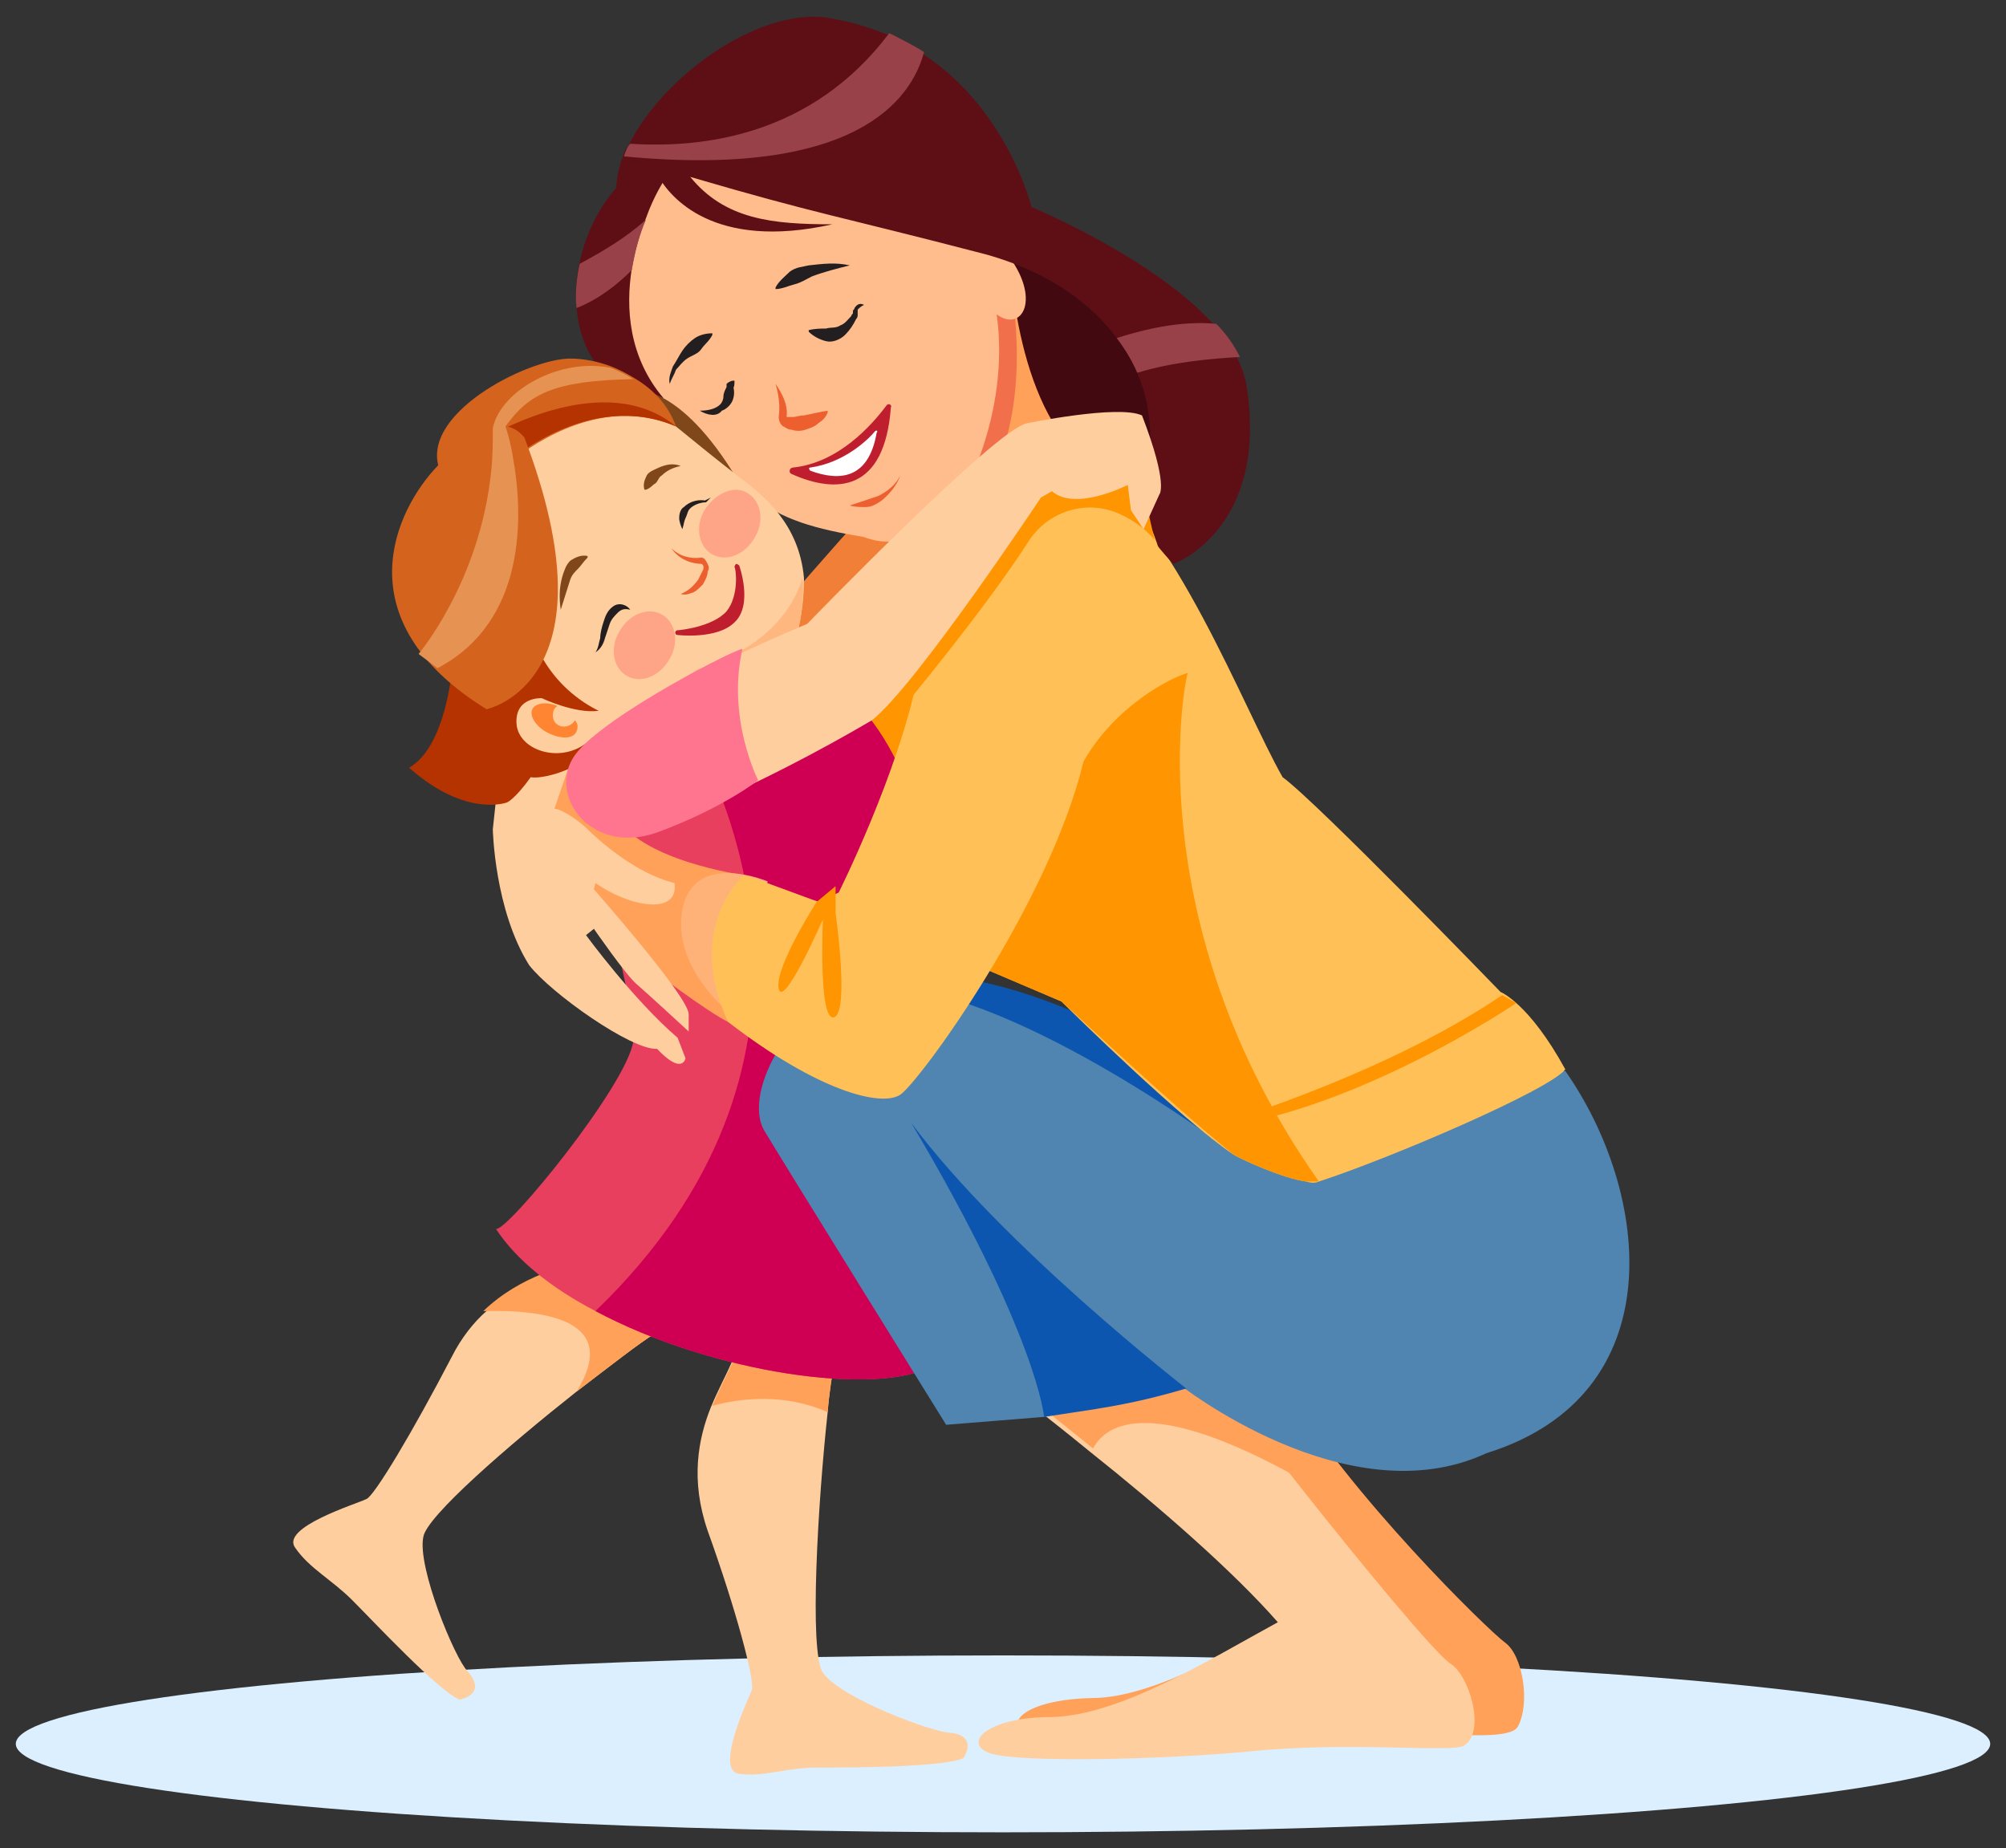 <?xml version="1.0" encoding="utf-8"?>
<!-- Generator: Adobe Illustrator 22.1.0, SVG Export Plug-In . SVG Version: 6.00 Build 0)  -->
<svg version="1.1" id="Capa_1" xmlns="http://www.w3.org/2000/svg" xmlns:xlink="http://www.w3.org/1999/xlink" x="0px" y="0px"
	 viewBox="0 0 127 117" style="enable-background:new 0 0 127 117;" xml:space="preserve">
<rect x="0" y="0" width="127" height="117" fill="#333333" stroke="none"/>
<style type="text/css">
	.st0{fill:#DBEFFF;}
	.st1{fill:#0C56B0;}
	.st2{fill:#F27F38;}
	.st3{fill:#FF9500;}
	.st4{fill:#FFCE9E;}
	.st5{fill:#FFA159;}
	.st6{fill:#E83F5F;}
	.st7{fill:#CF0053;}
	.st8{fill:#4F85B0;}
	.st9{fill:#FFC157;}
	.st10{fill:#420A10;}
	.st11{fill:#F26F4B;}
	.st12{fill:#FFBC8C;}
	.st13{fill:#5E0F16;}
	.st14{fill:#BE1E2D;}
	.st15{fill:#FFB278;}
	.st16{fill:#80471B;}
	.st17{fill:#FFA587;}
	.st18{fill:#FFB780;}
	.st19{fill:#B53300;}
	.st20{fill:#D4631E;}
	.st21{fill:#E69253;}
	.st22{fill:#231F20;}
	.st23{fill:#ED5F2F;}
	.st24{fill:#FF8533;}
	.st25{fill:#994149;}
	.st26{fill:#FFFFFF;}
	.st27{fill:#FF7590;}
</style>
<g>
	<ellipse class="st0" cx="63.5" cy="110.4" rx="62.5" ry="5.6"/>
	<g>
		<g>
			<path class="st1" d="M49.3,69.1c0,0,1.9-4.5,5.4-6.6c3.5-2.1,11.7,0.3,16.7,3.3c5,3,10,9.6,10,9.6S57.8,74.6,49.3,69.1z"/>
			<path class="st2" d="M62.6,24.9c0,0,5.7-1.6,7.2-1c2,4.3,1.5,4.9,1.5,4.9L70.5,31l-0.9-1.1l-0.3-1.6c0,0-3.2,2-4.8,0.7
				c-0.7,0.4-0.7,0.4-0.7,0.4s-6.9,12.5-9.6,14.8c-6.5,4.5-14.9,8.9-16.4,8.2c-1.5-0.7-4.6-3.5,0.2-7.1c4.8-3.6,11.6-7,11.6-7
				S60.6,25.4,62.6,24.9z"/>
			<path class="st3" d="M56.5,32.5c0,0-2.4,17.6-1.8,20.2C55.3,55.3,65.9,37.7,56.5,32.5z"/>
			<path class="st4" d="M53.3,68.6c0,0-8.7,13.9-11.8,15.8c-1,0.6-2.9,2.1-5,3.7c-4.3,3.4-9.5,7.9-9.7,9.2c-0.4,1.9,2,7.7,2.8,8.5
				c0.7,0.8,0.7,1.5-0.5,1.8c-1.3-0.5-5.5-5-6.8-6.3c-1.3-1.3-2.7-2-3.6-3.3c-1-1.3,3.9-2.8,4.5-3.1c0.5-0.2,2.9-4.2,5.4-9
				c0.6-1.2,1.4-2.2,2.2-2.9c2.4-2.3,5.2-2.8,6.6-3.4C39,79,46,63.8,46,63.8L53.3,68.6z"/>
			<path class="st5" d="M53.3,68.6c0,0-8.7,13.9-11.8,15.8c-1,0.6-2.9,2.1-5,3.7c2.8-4.5-1.9-5.2-5.9-5.1c2.4-2.3,5.2-2.8,6.6-3.4
				C39,79,46,63.8,46,63.8L53.3,68.6z"/>
			<path class="st4" d="M61,111.3c-1.3,0.6-7.4,0.6-9.3,0.6c-1.9,0-3.3,0.6-4.9,0.4c-1.6-0.2,0.6-4.8,0.8-5.3
				c0.2-0.6-1-5.1-2.8-10.1c-1.1-3.2-0.6-5.8,0.2-7.8c0.5-1.2,1-2.1,1.3-2.8c0.3-0.6,0.2-2.8,0-5.5C46,75.1,45,67.3,45,67.3h8.7
				c0,0-0.2,9-0.5,14.8c-0.1,1.8-0.3,3.3-0.4,4.2c-0.1,0.7-0.3,1.8-0.4,3.1c-0.6,5.5-1.2,15.2-0.3,16.5c1.1,1.6,7,3.8,8.1,3.8
				C61.1,109.8,61.6,110.3,61,111.3z"/>
			<path class="st5" d="M53.2,82.1c-0.1,1.8-0.3,3.3-0.4,4.2c-0.1,0.7-0.3,1.8-0.4,3.1c-2.7-1.2-5.5-0.9-7.3-0.4
				c0.5-1.2,1-2.1,1.3-2.8c0.3-0.6,0.2-2.8,0-5.5l6.4,0.5C52.8,81.2,52.9,81.6,53.2,82.1z"/>
			<path class="st6" d="M59.2,86.4c-3.6,2.1-14.2,0.5-21.5-3.4c-2.7-1.4-5-3.2-6.3-5.2c0.7,0.2,8.3-9.1,8.7-11.9
				c0.2-2.7-3.6-15.2-3.6-15.2l3.6-2.9c1.3-0.7,2.4-1.3,3.5-1.8c6.4-2.9,9.7-2.4,9.7-2.4C62.8,51.9,58.3,72.2,59.2,86.4z"/>
			<path class="st7" d="M59.2,86.4c-3.6,2.1-14.2,0.5-21.5-3.4c16.2-15.6,8.5-32.4,5.9-37c6.4-2.9,9.7-2.4,9.7-2.4
				C62.8,51.9,58.3,72.2,59.2,86.4z"/>
			<path class="st5" d="M61,82.6c0,0,16.2,11.6,22.4,18.9c-4.4,2.4-10.1,6-14.3,6c-4.3,0.1-5.7,1.7-3.9,2.3
				c1.8,0.6,9.3,0.5,14.7-0.3c5.4-0.8,15.4,1.3,16.2-0.2c0.8-1.5,0.3-4.5-0.8-5.3c-1.1-0.8-9.9-9.4-14-16.3
				C77.2,80.9,61,82.6,61,82.6z"/>
			<path class="st4" d="M92.7,110.5c-0.7,0.5-7.2-0.3-13.8,0.4c-5.4,0.5-14.4,0.7-16.2,0.1c-1.8-0.6-0.3-2.3,3.9-2.3
				c4.3-0.1,9.9-3.6,14.3-6c-2.8-3.2-7.5-7.3-11.9-10.8c-5.5-4.5-10.6-8.1-10.6-8.1s16.2-1.7,20.3,5.2c0.9,1.5,2,3.1,3.2,4.6
				c4.4,5.6,9,11.1,9.9,11.7C93,106,94.1,109.6,92.7,110.5z"/>
			<path class="st5" d="M82.1,93.5c-9-5-12-3.5-12.9-1.8c-5.5-4.5-10.6-8.1-10.6-8.1s16.2-1.7,20.3,5.2C79.7,90.4,80.9,92,82.1,93.5
				z"/>
			<path class="st8" d="M66.1,89.7l8.5-2.1c0,0,10.7,8.5,19.5,4.4c11.9-3.7,10.4-16.5,5-24.2C84.7,67.5,76.7,72,76.7,72
				s-14.2-10.4-22-9.5c-4.3,0.5-7.8,6.6-6.3,9.1c1.5,2.5,11.5,18.6,11.5,18.6L66.1,89.7z"/>
			<path class="st1" d="M66.1,89.7c3.2-0.5,5.3-0.7,9-1.8c0,0-11.6-9-17.4-16.8C65.7,84.6,66.1,89.7,66.1,89.7z"/>
			<path class="st9" d="M99.1,67.7c-1,1.3-11,5.6-15.6,7.1c-0.2,0.1-0.5,0.1-0.8,0c-1.5-0.2-4.1-1.4-4.6-1.7
				c-3.3-2.2-10.3-9.1-10.9-9.7c0,0,0,0,0,0c0,0,0,0,0,0c0,0,0,0-5.4-2.3c-1.3-1.1-2.1-2.8-2.5-4.8c-1.9-8.5,2.7-22.9,2.9-23.7
				c0,0,2.9-5.8,6.5-3.3c5.7,4,10,15.5,12.5,19.9c2.2,1.6,13.8,13.6,13.8,13.6S96.8,63.5,99.1,67.7z"/>
			<path class="st3" d="M76.1,71.5c0,0,11.2-3.2,19-8.5c0.9,0.5,0.9,0.5,0.9,0.5S85.4,70.7,76.1,71.5z"/>
			<path class="st10" d="M59.9,15.7c-0.2,0.1,6.5,13,6.5,13l8.3,2.4C74.7,31.1,72.4,11.7,59.9,15.7z"/>
			<path class="st5" d="M67.3,27.7c-2.1,1.2-3.7,2.3-5,3.2c-2.5,1.7-3.6,2.6-3.6,2.6s-0.5-4.7,0.2-9.7l0,0c0.1-0.5,0.1-1,0.2-1.5
				c0.3-1.9,0.8-3.7,1.6-5.3c0.7-1.5,1.6-2.8,2.8-3.6c0.1-0.1,0.2,2.1,0.6,5c0,0,0,0,0,0.1c0,0.1,0,0.2,0.1,0.3c0,0,0,0.1,0,0.1
				C64.6,21.8,65.5,25.3,67.3,27.7z"/>
			<path class="st11" d="M62.3,30.9c-2.5,1.7-3.6,2.6-3.6,2.6s-0.5-4.7,0.2-9.7l0,0l0.2-1.5l0.8-5.6l0.7,0.3l3.4,1.4c0,0,0,0,0,0.1
				c0,0.1,0,0.2,0.1,0.3c0,0,0,0.1,0,0.1C64.4,20.6,65,26.9,62.3,30.9z"/>
			<path class="st12" d="M39.2,18.9c0,0.4,0.3,4.5,2.9,6.6c1.4,1.2,1.4,1.2,1.4,1.2s1.9,2.7,4.2,4.7c1.7,1.5,4,2.1,7,2.6
				c2.1,0.8,3.9-0.1,6-2.2c0,0,3.3-5.4,2.4-11.9c1.6,1.2,2.9-1,0.6-3.9C61.4,13,42.8,8,42.8,8S38.6,11.5,39.2,18.9z"/>
			<path class="st13" d="M40,17c-0.4,2.5-0.2,5.6,2,8.2c-3.7-0.3-5.3-2.9-5.5-5.8c-0.1-0.9,0-1.9,0.2-2.8c0.4-1.9,1.3-3.6,2.4-4.8
				c3.5-3.8,3.6-1.6,3.6-1.6L42,11.5c0,0-0.6,0.9-1.1,2.3C40.5,14.8,40.2,15.8,40,17z"/>
			<path class="st14" d="M56.1,25.7c-0.9,1.2-3,3.6-5.9,3.9c-0.2,0-0.3,0.3-0.1,0.4c2.9,1.3,5.9,1.1,6.3-4.2
				C56.5,25.6,56.2,25.5,56.1,25.7z"/>
			<path class="st13" d="M74.3,35.7c0,0-0.5-0.4-2.4-2.9c1.4-3.5,0.8-6.7,0.8-6.7S72.6,25,72,23.6c-0.3-0.7-0.7-1.4-1.3-2.2
				c-1.5-2-4-4.1-8.3-5.3c-9.6-2.5-10.5-2.5-18.7-4.9c2.2,2.7,5.2,3,9,3c-7.6,1.7-10.3-1.8-11-3c-0.1-0.2-0.2-0.3-0.2-0.3l-2.5,1.4
				c0-0.7,0.1-1.5,0.4-2.3c0.1-0.3,0.2-0.6,0.4-0.8c2.2-4.5,8.6-9,13-8c1.2,0.2,2.4,0.6,3.4,1c0.8,0.3,1.5,0.8,2.2,1.2
				c5.4,3.5,6.9,9.7,6.9,9.7s7.7,3.2,11.5,7.4c0.6,0.7,1.1,1.4,1.5,2.1c0.3,0.6,0.5,1.2,0.6,1.7C80.4,33.5,74.3,35.7,74.3,35.7z"/>
			<path class="st5" d="M47.5,57.5l-0.4-2.1c0,0-6.7-0.9-8.2-3.9c-1.6-2.9-1-6.5-1-6.5l-4.8,2.5c0,0,0.2,7.5,0.6,7.9
				c0.4,0.4,9.8,8,12.4,9.3C48.6,66,47.5,57.5,47.5,57.5z"/>
			<path class="st15" d="M46.5,64.4c0,0-4-3-3.3-6.8c0.7-3.8,5.4-1.8,5.4-1.8L46.5,64.4z"/>
			<path class="st3" d="M83.5,74.8c-0.3,0-0.6,0-0.8,0c-1.5-0.2-4.1-1.4-4.6-1.7c-4.1-3.3-10.3-9.2-10.9-9.7c0,0,0,0,0,0
				c0,0,0,0,0,0c0,0,0,0-5.4-2.3c-1.3-1.1-2.1-2.8-2.5-4.8l9.4-16.9l6.5,3.2C75.1,42.6,71.8,58.2,83.5,74.8z"/>
			<path class="st9" d="M47.1,55.4c0,0-3.8,3.3-1,9.3c5.7,4.4,9.7,5.4,10.9,4.6c1.2-0.8,9.4-12,11.6-21.1c2-3.5,5.5-5.3,6.6-5.6
				c-1.3-7.5-2.6-9.8-2.6-9.8s-2.6-4.4-4.9-4.2c-2.3,0.2-8.4,8.1-9.6,14.2c-1.2,6.1-5,13.7-5,13.7l-1.2,0.6
				C51.7,57.1,48.7,55.9,47.1,55.4z"/>
			<path class="st3" d="M57,45c0,0,5.2-6.2,8.1-10.7c1.2-1.9,3.6-2.7,5.7-1.8c1.6,0.7,2.3,1.7,2.3,1.7L71.7,28l-9.4,0.7L57,45z"/>
			<path class="st3" d="M51.7,57.1c0,0-2.7,4.2-2.4,5.5c0.3,1.3,2.8-4.4,2.8-4.4s-0.3,6.5,0.7,6.2c1-0.3,0.1-6.6,0.1-6.6l0-1.7
				L51.7,57.1z"/>
			<path class="st4" d="M35.1,51.2c0.4,0,1.5,0.7,2.1,1.3c0.6,0.6,3,2.8,5.5,3.4c0.3,2.1-2.9,1.5-5,0c-0.1,0.4-0.1,0.4-0.1,0.4
				s6,6.8,6,7.9c0,1.1,0,1.1,0,1.1s-2.6-2.4-3.3-3c-0.7-0.6-2.7-3.5-2.7-3.5l-0.5,0.4c0,0,3,4.1,5.8,6.5c0.5,1.3,0.5,1.3,0.5,1.3
				s-0.2,1.1-1.8-0.6c-1.6,0.1-6.7-3.5-8.1-5.3c-2.2-3.5-2.3-8.6-2.3-8.6l0.4-3.7l3-0.5l1.7-0.6L35.1,51.2z"/>
			<path class="st16" d="M39.9,24.7c0,0,2.8-0.7,6.5,5.2C44.1,34.7,39.4,25.7,39.9,24.7z"/>
			<path class="st4" d="M50.4,40.4c-0.7,1.5-1.8,2.6-3,3.4c-3.4,2.2-7.5,3.7-9,3.6c-0.7,1.6-4,2.3-7.4-0.7c-3.4-3-0.5-16.6-0.5-16.6
				s2.7-4.8,9.5-5.4c0,0,4.7,3.9,6.8,5.5c1.6,1.2,3.8,3,4.1,6.4C50.9,37.7,50.8,38.9,50.4,40.4z"/>
			<path class="st17" d="M41.9,38.9c0.9,0.5,1.1,1.8,0.5,2.8c-0.6,1.1-1.8,1.6-2.7,1.1c-0.9-0.5-1.1-1.8-0.5-2.8
				C39.8,38.9,41,38.4,41.9,38.9z"/>
			<path class="st17" d="M47.3,31.2c0.9,0.5,1.1,1.8,0.5,2.8c-0.6,1.1-1.8,1.6-2.7,1.1c-0.9-0.5-1.1-1.8-0.5-2.8
				C45.3,31.2,46.5,30.7,47.3,31.2z"/>
			<path class="st18" d="M50.4,40.4c-0.7,1.5-1.8,2.6-3,3.4c-3.2,0.3-5.7,0.2-3.3-1.4c4.6-1.4,6.2-4.1,6.7-5.8
				C50.9,37.7,50.8,38.9,50.4,40.4z"/>
			<path class="st19" d="M33.5,39.4c0,0.4,0.8,3.8,4.4,5.6c-1.5,0.2-3.6-0.8-3.6-0.8s-1.7-0.1-1.6,1.6c0.1,1.8,3.1,2.7,4.8,0.9
				c0.6,1.6-3,2.7-3.9,2.5c-1,1.4-1.5,1.6-1.5,1.6s-2.6,1-6.2-2.2c2.3-1.3,2.7-6.1,2.7-6.1L33.5,39.4z"/>
			<path class="st20" d="M42.8,27c-4.5-2-8.9,1-10.3,2.1c-0.3,0.2-0.5,0.4-0.5,0.4s-0.1,0-0.4,0.1c-0.1,0-0.3,0.1-0.5,0.1
				c-0.8,0.2-2.1,0.4-3.2,0.2c-1.6-3.6,5.5-7.2,8.2-7.2c0.9,0,1.8,0.2,2.6,0.5c0.5,0.2,0.9,0.4,1.4,0.7C41.3,24.6,42.3,25.6,42.8,27
				z"/>
			<path class="st19" d="M42.8,27C37.2,24.6,32,29.4,32,29.4s-0.1,0-0.4,0.1l-0.3-2.1C31.4,27.5,38.3,23.3,42.8,27z"/>
			<path class="st20" d="M30.8,44.9c0,0,8.3-1.7,2.4-17.2c-1.2-1.5-3.3-0.6-5.5,1.8C25.1,32.2,21.6,39.2,30.8,44.9z"/>
			<path class="st21" d="M32,27c0,0,0.3,0.8,0.5,2.1c0.6,3.4,0.9,10.2-4.8,13.2c-1.2-0.9-1.2-0.9-1.2-0.9s3.9-4.6,4.6-11.6
				c0.1-0.9,0.1-1.8,0.1-2.7c0.5-2.4,4.3-4.5,7.5-3.8c0.5,0.2,0.9,0.4,1.4,0.7C35.1,24.1,33.5,24.9,32,27z"/>
			<path class="st22" d="M37.7,41.3c0.2-0.3,0.2-0.6,0.3-0.9c0-0.3,0.1-0.7,0.2-1c0.1-0.3,0.2-0.7,0.6-1c0.4-0.3,0.9-0.1,1.1,0.2
				l0,0c-0.4-0.1-0.6,0-0.8,0.2c-0.2,0.2-0.4,0.4-0.5,0.7c-0.1,0.3-0.2,0.6-0.3,0.9C38.2,40.8,38,41.1,37.7,41.3L37.7,41.3z"/>
			<path class="st22" d="M45,31.5l-0.3,0.3l0,0l0,0c-0.4,0-0.9,0.2-1.1,0.5c-0.1,0.2-0.1,0.3-0.2,0.5c-0.1,0.2-0.1,0.4-0.2,0.7l0,0
				c-0.1-0.2-0.2-0.5-0.2-0.7c0-0.3,0.1-0.6,0.3-0.7c0.4-0.4,1-0.5,1.4-0.4l-0.1,0L45,31.5L45,31.5z"/>
			<path class="st23" d="M42.5,34.7c0.5,0.5,1.2,0.7,1.9,0.6l0,0l0,0c0.2,0,0.3,0.2,0.4,0.4c0.1,0.2,0.1,0.3,0,0.5
				c0,0.3-0.2,0.6-0.3,0.8c-0.2,0.2-0.4,0.4-0.6,0.5c-0.3,0.1-0.5,0.2-0.8,0.1v0c0.5-0.2,0.8-0.5,1.1-0.9c0.1-0.2,0.2-0.4,0.3-0.6
				c0.1-0.2,0-0.4-0.1-0.4l0.1,0C43.6,35.7,42.9,35.3,42.5,34.7L42.5,34.7z"/>
			<path class="st16" d="M35.5,38.6c-0.1-0.7-0.1-1.4,0.1-2.1c0.1-0.3,0.2-0.7,0.5-1c0.3-0.2,0.7-0.4,1.1-0.3l0,0.1
				c-0.3,0.3-0.4,0.5-0.6,0.7c-0.2,0.2-0.4,0.4-0.5,0.7C35.9,37.3,35.7,38,35.5,38.6L35.5,38.6z"/>
			<path class="st16" d="M43.1,29.5c-0.5,0.1-0.9,0.3-1.2,0.6c-0.2,0.1-0.2,0.3-0.4,0.5c-0.2,0.1-0.3,0.3-0.6,0.4l-0.1,0
				c-0.1-0.3,0-0.6,0.1-0.8c0.1-0.3,0.4-0.4,0.6-0.5C42.1,29.4,42.6,29.3,43.1,29.5L43.1,29.5z"/>
			<path class="st14" d="M42.9,39.9c0.1,0,2.2-0.2,3.1-1.2c0.8-1,0.6-2.7,0.5-2.8c0,0,0-0.1,0.1-0.2c0.1,0,0.2,0.1,0.2,0.1
				s0.9,2.5-0.3,3.6c-1.1,1.1-3.6,0.8-3.6,0.8C42.7,40.2,42.7,39.9,42.9,39.9z"/>
			<path class="st24" d="M36.5,46.3c-0.2,0.5-1,0.5-1.8,0.1c-0.8-0.4-1.2-1.1-1-1.5c0.2-0.4,0.9-0.5,1.6-0.2
				c-0.2,0.1-0.3,0.3-0.3,0.6c0,0.4,0.3,0.7,0.7,0.7c0.3,0,0.6-0.2,0.7-0.4C36.6,45.8,36.6,46.1,36.5,46.3z"/>
			<path class="st4" d="M65,26.8c0,0,5.8-1.2,7.3-0.5c1.7,4.4,1.1,5,1.1,5l-1,2.2l-0.8-1.2l-0.2-1.6c0,0-3.3,1.7-4.8,0.4
				c-0.7,0.4-0.7,0.4-0.7,0.4S58,43.4,55.2,45.6c-6.8,4-15.4,7.9-16.9,7.1c-1.4-0.8-4.3-3.8,0.7-7.1c5-3.2,12.1-6.1,12.1-6.1
				S63,27.2,65,26.8z"/>
			<path class="st25" d="M78.5,22.6c-1.8,0.1-4.2,0.3-6.5,1c-0.3-0.7-0.7-1.4-1.3-2.2c1.9-0.6,4.1-1.1,6.3-0.9
				C77.6,21.1,78.1,21.8,78.5,22.6z"/>
			<path class="st25" d="M40.9,13.9c-0.4,0.9-0.7,2-0.9,3.2c-1,1-2.2,1.9-3.5,2.4c-0.1-0.9,0-1.9,0.2-2.8
				C38.2,15.9,39.7,15,40.9,13.9z"/>
			<path class="st25" d="M58.5,3.3c-0.8,3-4.3,8-19,6.6c0.1-0.3,0.2-0.6,0.4-0.8c4.6,0.3,11.5-0.5,16.4-7
				C57.1,2.5,57.9,2.9,58.5,3.3z"/>
			<path class="st22" d="M54.7,19.3c-0.2,0.1-0.3,0.2-0.4,0.3c0,0,0,0.1,0,0.1c0,0,0,0.1,0,0.2c0,0.1,0,0.2-0.1,0.3
				c-0.2,0.4-0.4,0.7-0.7,1c-0.3,0.3-0.8,0.5-1.2,0.4c-0.4-0.1-0.8-0.3-1.1-0.6l0-0.1c0.4-0.1,0.8-0.1,1.1-0.1
				c0.3-0.1,0.6,0,0.9-0.2c0.3-0.1,0.5-0.4,0.7-0.6c0-0.1,0.1-0.1,0.1-0.2c0,0,0-0.1,0-0.1c0-0.1,0.1-0.1,0.1-0.2
				C54.3,19.2,54.5,19.2,54.7,19.3L54.7,19.3z"/>
			<path class="st22" d="M44.3,26c0.5,0,1-0.1,1.3-0.4c0.1-0.1,0.2-0.3,0.2-0.5c0-0.2,0.1-0.4,0.2-0.6l0-0.2
				c0.1-0.1,0.3-0.2,0.4-0.2l0.1,0c0,0.2,0,0.4-0.1,0.5l0-0.2c0.1,0.3,0.1,0.6,0,0.9c-0.1,0.3-0.4,0.6-0.7,0.7
				C45.4,26.4,44.8,26.3,44.3,26L44.3,26z"/>
			<path class="st23" d="M57,30.1c-0.2,0.6-0.7,1.2-1.2,1.6c-0.3,0.2-0.6,0.4-1,0.4c-0.3,0-0.7,0-1-0.1v0c0.3-0.1,0.6-0.2,0.9-0.3
				c0.3-0.1,0.6-0.2,0.9-0.3C56.2,31.1,56.7,30.7,57,30.1L57,30.1z"/>
			<path class="st22" d="M53.8,16.8c-0.8,0.2-1.6,0.4-2.4,0.7c-0.4,0.2-0.7,0.4-1.1,0.5c-0.4,0.1-0.8,0.3-1.2,0.3l0-0.1
				c0.2-0.4,0.6-0.7,0.9-1c0.4-0.3,0.8-0.3,1.2-0.4C52.1,16.7,52.9,16.6,53.8,16.8L53.8,16.8z"/>
			<path class="st22" d="M42.4,24.3c-0.1-0.4,0.1-0.8,0.2-1.1c0.2-0.3,0.4-0.7,0.6-1c0.2-0.3,0.5-0.6,0.8-0.8
				c0.3-0.2,0.7-0.3,1.1-0.3l0,0.1c-0.2,0.4-0.5,0.6-0.7,0.9c-0.2,0.3-0.6,0.4-0.9,0.6c-0.3,0.2-0.5,0.5-0.7,0.7
				C42.7,23.7,42.5,24,42.4,24.3L42.4,24.3z"/>
			<path class="st23" d="M49.1,24.3c0.4,0.6,0.8,1.3,0.7,2.1l0,0c0,0,0,0,0.1,0c0.1,0,0.2,0,0.3,0c0.2,0,0.4-0.1,0.7-0.1
				c0.5-0.1,0.9-0.2,1.5-0.3l0,0.1c-0.1,0.3-0.3,0.5-0.6,0.7c-0.2,0.2-0.5,0.3-0.8,0.4c-0.3,0.1-0.6,0.1-0.9,0
				c-0.2,0-0.3-0.1-0.5-0.2c-0.2-0.1-0.3-0.4-0.3-0.6l0,0C49.4,25.7,49.3,25,49.1,24.3L49.1,24.3z"/>
			<path class="st26" d="M55.4,27.3c-0.5,0.6-2,2-4.1,2.3c-0.1,0-0.1,0.1,0,0.2c1.9,0.7,3.7,0.5,4.2-2.4
				C55.6,27.3,55.5,27.2,55.4,27.3z"/>
			<path class="st27" d="M47,41.1c0.1-0.3-8.8,4.2-10.6,6.7c-1.8,2.5,1,6.4,5.2,4.9c4.1-1.5,6.4-3.3,6.4-3.3S46,45.5,47,41.1z"/>
		</g>
	</g>
</g>
</svg>
